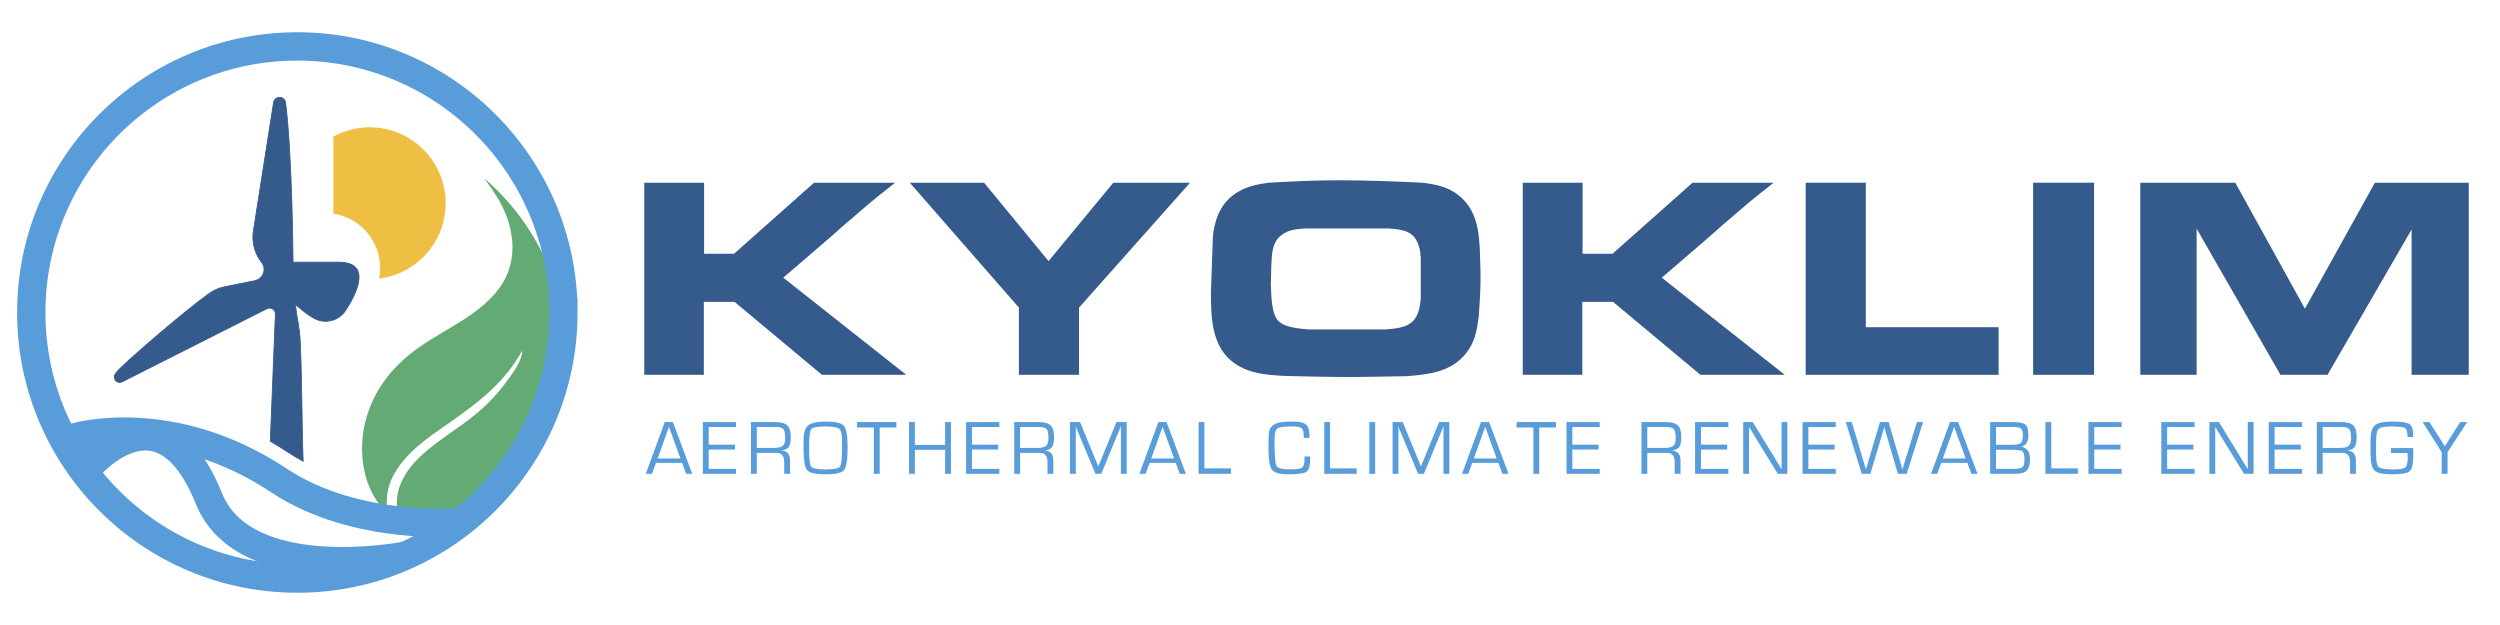 <?xml version="1.0" encoding="UTF-8"?><svg id="Capa_1" xmlns="http://www.w3.org/2000/svg" viewBox="0 0 1500 375"><defs><style>.cls-1{fill:#64aa75;}.cls-2{fill:#eebf43;}.cls-3{fill:#589cd9;}.cls-4{stroke:#589cd9;stroke-width:17px;}.cls-4,.cls-5{fill:none;stroke-miterlimit:10;}.cls-5{stroke:#355b8d;stroke-width:.5px;}.cls-6{fill:#355b8d;}</style></defs><path class="cls-6" d="M422.46,109.63v42.61h17.96l48-42.61h48.65c-6.86,5.39-13.71,10.78-20.24,16.49-6.69,5.71-13.39,11.43-19.92,17.31-8.98,7.67-17.96,15.51-26.94,23.18l73.79,58.28h-50.61l-52.4-43.75h-18.45v43.75h-35.75v-115.26h35.92Z"/><path class="cls-6" d="M629.13,156.65l38.86-47.02h46.04l-66.61,74.94v40.32h-36.08v-40.32l-65.47-74.94h44.57l38.69,47.02Z"/><path class="cls-6" d="M727.71,141.96c.16-1.79.49-3.59.82-5.39,1.79-8.98,6.04-16.65,14.2-21.39,6.04-3.59,11.59-4.57,18.45-5.55,14.04-.81,28.08-1.47,42.28-1.47,16.65,0,33.3.65,50.12,1.47,1.79.16,3.59.49,5.39.82,4.73.82,16.65,3.1,23.67,15.51,4.08,7.51,4.73,14.86,5.23,23.18.32,8.32.65,16.49.32,24.81-.16,5.39-.65,10.78-.98,16.33-1.14,8.49-2.28,15.18-8,22.2-8.82,10.77-22.37,12.24-35.1,13.22-11.43.16-23.02.49-34.61.49-13.22,0-26.28-.33-39.51-.65-10.29-.65-20.25-1.31-29.22-7.51-13.88-9.63-14.2-27.59-14.2-42.28l1.14-33.79ZM831.71,197.63c7.51-.65,14.37-1.31,17.96-7.51,1.47-2.45,2.12-4.9,2.78-10.45v-24.98c-.17-2.61-.33-4.57-1.14-7.02-2.78-9.14-9.47-9.96-18.61-10.61h-49.3c-8,.49-11.1,1.47-14.37,3.92-2.28,1.63-3.27,3.27-3.75,4.25-1.31,2.45-1.79,5.55-1.96,6.37-.49,4.08-.65,10.28-.82,19.26.32,9.8.98,16.82,3.59,20.57,2.94,4.08,8.82,5.39,18.61,6.2h47.02Z"/><path class="cls-6" d="M949.56,109.63v42.61h17.96l48-42.61h48.65c-6.86,5.39-13.71,10.78-20.24,16.49-6.69,5.71-13.39,11.43-19.92,17.31-8.98,7.67-17.96,15.51-26.94,23.18l73.79,58.28h-50.61l-52.4-43.75h-18.45v43.75h-35.75v-115.26h35.92Z"/><path class="cls-6" d="M1119.49,109.63v86.69h79.67v28.57h-115.75v-115.26h36.08Z"/><path class="cls-6" d="M1256.45,109.63v115.26h-36.57v-115.26h36.57Z"/><path class="cls-6" d="M1341.17,109.63l41.79,75.59,41.96-75.59h56.32v115.26h-34.28v-87.18l-50.45,87.18h-28.24l-50.29-87.67v87.67h-33.79v-115.26h56.98Z"/><path class="cls-3" d="M409.28,277.71h-15.71l-2.39,6.57h-3.71l11.37-31.03h4.91l11.6,31.03h-3.66l-2.41-6.57ZM408.26,275.07l-6.89-18.96-6.8,18.96h13.69Z"/><path class="cls-3" d="M425.21,256.2v10.57h15.76v2.96h-15.76v11.6h16.44v2.96h-19.94v-31.03h19.94v2.96h-16.44Z"/><path class="cls-3" d="M450.57,284.28v-31.03h14.78c3.33,0,5.68.66,7.05,1.98,1.36,1.32,2.05,3.61,2.05,6.87,0,2.87-.37,4.86-1.11,5.99-.74,1.13-2.16,1.86-4.25,2.19v.07c3.29.24,4.94,2.24,4.94,6v7.93h-3.5v-7.14c0-3.62-1.57-5.43-4.71-5.43h-11.73v12.57h-3.5ZM454.07,268.75h10.12c2.67,0,4.49-.41,5.46-1.22.97-.81,1.46-2.34,1.46-4.58,0-2.8-.36-4.63-1.08-5.48-.72-.85-2.26-1.27-4.63-1.27h-11.32v12.55Z"/><path class="cls-3" d="M495.35,252.93c5.86,0,9.53.86,11,2.57s2.21,5.99,2.21,12.85c0,7.38-.71,11.94-2.12,13.66s-5.11,2.59-11.09,2.59-9.65-.86-11.08-2.57c-1.43-1.71-2.15-6.14-2.15-13.28v-2.18l.05-2.93c0-4.12.93-6.94,2.79-8.45,1.86-1.51,5.32-2.26,10.4-2.26ZM495.33,255.88c-4.91,0-7.78.55-8.62,1.64s-1.25,4.84-1.25,11.23.42,10.16,1.25,11.25c.83,1.09,3.71,1.64,8.62,1.64s7.81-.55,8.64-1.64c.83-1.09,1.25-4.84,1.25-11.25v-2.02l-.02-2.93c0-3.42-.57-5.6-1.73-6.52-1.15-.92-3.87-1.39-8.14-1.39Z"/><path class="cls-3" d="M527.81,256.5v27.78h-3.5v-27.78h-10.12v-3.25h23.65v3.25h-10.03Z"/><path class="cls-3" d="M570.57,253.25v31.03h-3.5v-14.39h-18.14v14.39h-3.5v-31.03h3.5v13.69h18.14v-13.69h3.5Z"/><path class="cls-3" d="M583.17,256.2v10.57h15.76v2.96h-15.76v11.6h16.44v2.96h-19.94v-31.03h19.94v2.96h-16.44Z"/><path class="cls-3" d="M608.54,284.28v-31.03h14.78c3.33,0,5.68.66,7.05,1.98,1.36,1.32,2.05,3.61,2.05,6.87,0,2.87-.37,4.86-1.11,5.99-.74,1.13-2.16,1.86-4.25,2.19v.07c3.29.24,4.94,2.24,4.94,6v7.93h-3.5v-7.14c0-3.62-1.57-5.43-4.71-5.43h-11.73v12.57h-3.5ZM612.04,268.75h10.12c2.67,0,4.49-.41,5.46-1.22.97-.81,1.46-2.34,1.46-4.58,0-2.8-.36-4.63-1.08-5.48-.72-.85-2.26-1.27-4.63-1.27h-11.32v12.55Z"/><path class="cls-3" d="M676.03,253.25v31.03h-3.5v-26.69l.02-.93.02-.93h-.09l-.28.73c-.13.36-.23.6-.27.7l-.59,1.46-10.57,25.67h-3.5l-10.6-25.37-.61-1.43-.28-.73c-.07-.17-.17-.4-.27-.7h-.09l.02.84.02.86v26.53h-3.5v-31.03h6.07l8.27,20.08,1.32,3.25.66,1.61.64,1.61h.09l.64-1.61c.32-.77.53-1.31.64-1.61l1.34-3.23,8.23-20.1h6.16Z"/><path class="cls-3" d="M705.46,277.71h-15.71l-2.39,6.57h-3.71l11.37-31.03h4.91l11.6,31.03h-3.66l-2.41-6.57ZM704.44,275.07l-6.89-18.96-6.8,18.96h13.69Z"/><path class="cls-3" d="M722.64,253.25v27.78h15.96v3.25h-19.46v-31.03h3.5Z"/><path class="cls-3" d="M782.64,273.91h3.48v1.18c0,4.23-.72,6.87-2.16,7.92-1.44,1.05-5.06,1.58-10.87,1.58-5.2,0-8.5-.93-9.91-2.78-1.41-1.86-2.12-6.23-2.12-13.11,0-5.38.16-8.77.48-10.15s1.23-2.63,2.73-3.72c1.76-1.27,5.56-1.91,11.39-1.91,3.95,0,6.62.61,7.99,1.84s2.06,3.6,2.06,7.12l.02.84h-3.48l-.02-.96c0-2.5-.4-4.11-1.21-4.82-.81-.71-2.64-1.07-5.49-1.07-5,0-8.06.42-9.16,1.25-1.11.83-1.66,3.15-1.66,6.94,0,8.72.37,13.82,1.11,15.32.74,1.5,3.28,2.25,7.62,2.25s6.7-.33,7.72-.98c1.02-.65,1.54-2.29,1.54-4.91l-.05-1.84Z"/><path class="cls-3" d="M798.05,253.25v27.78h15.96v3.25h-19.46v-31.03h3.5Z"/><path class="cls-3" d="M825.1,253.25v31.03h-3.5v-31.03h3.5Z"/><path class="cls-3" d="M869.6,253.25v31.03h-3.5v-26.69l.02-.93.02-.93h-.09l-.27.73c-.14.36-.23.6-.28.7l-.59,1.46-10.57,25.67h-3.5l-10.6-25.37-.61-1.43-.27-.73c-.08-.17-.17-.4-.27-.7h-.09l.02.84.02.86v26.53h-3.5v-31.03h6.07l8.27,20.08,1.32,3.25.66,1.61.64,1.61h.09l.64-1.61c.32-.77.53-1.31.64-1.61l1.34-3.23,8.23-20.1h6.16Z"/><path class="cls-3" d="M899.04,277.71h-15.71l-2.39,6.57h-3.71l11.37-31.03h4.91l11.6,31.03h-3.66l-2.41-6.57ZM898.01,275.07l-6.89-18.96-6.8,18.96h13.69Z"/><path class="cls-3" d="M923.54,256.5v27.78h-3.5v-27.78h-10.12v-3.25h23.65v3.25h-10.03Z"/><path class="cls-3" d="M943.4,256.2v10.57h15.75v2.96h-15.75v11.6h16.44v2.96h-19.94v-31.03h19.94v2.96h-16.44Z"/><path class="cls-3" d="M984.87,284.28v-31.03h14.78c3.33,0,5.68.66,7.05,1.98,1.36,1.32,2.05,3.61,2.05,6.87,0,2.87-.37,4.86-1.12,5.99-.74,1.13-2.16,1.86-4.25,2.19v.07c3.29.24,4.93,2.24,4.93,6v7.93h-3.5v-7.14c0-3.62-1.57-5.43-4.71-5.43h-11.73v12.57h-3.5ZM988.37,268.75h10.12c2.67,0,4.49-.41,5.46-1.22.97-.81,1.46-2.34,1.46-4.58,0-2.8-.36-4.63-1.08-5.48-.72-.85-2.26-1.27-4.63-1.27h-11.32v12.55Z"/><path class="cls-3" d="M1020.56,256.2v10.57h15.75v2.96h-15.75v11.6h16.44v2.96h-19.94v-31.03h19.94v2.96h-16.44Z"/><path class="cls-3" d="M1072.43,253.25v31.03h-5.75l-13-21.12-2.11-3.48-1.05-1.73-1.05-1.73h-.09l.02,1.16.02,1.18v25.71h-3.5v-31.03h5.73l11.35,18.51,2.95,4.87,1.48,2.41,1.46,2.43h.09l-.02-1.16-.02-1.18v-25.87h3.5Z"/><path class="cls-3" d="M1085.02,256.2v10.57h15.75v2.96h-15.75v11.6h16.44v2.96h-19.94v-31.03h19.94v2.96h-16.44Z"/><path class="cls-3" d="M1153.83,253.25l-9.78,31.03h-5.32l-6.52-22.35-.82-2.8c-.05-.15-.17-.61-.39-1.39l-.41-1.41h-.07l-.39,1.41-.41,1.41-.84,2.82-6.64,22.3h-5.23l-9.53-31.03h3.59l6.68,22.3.91,3.02c.08.24.23.74.46,1.5l.43,1.52h.07l.43-1.52.43-1.5.89-3,6.6-22.33h5.18l6.55,22.35.89,2.98.41,1.52.43,1.5h.07l.45-1.52.46-1.52.93-3.05,6.82-22.26h3.66Z"/><path class="cls-3" d="M1180.42,277.71h-15.71l-2.39,6.57h-3.71l11.37-31.03h4.91l11.6,31.03h-3.66l-2.41-6.57ZM1179.39,275.07l-6.89-18.96-6.8,18.96h13.69Z"/><path class="cls-3" d="M1194.09,284.28v-31.03h13.73c3.8,0,6.29.52,7.47,1.57s1.76,3.26,1.76,6.64-1.33,5.62-3.98,6.53v.07c3.29.79,4.94,3.22,4.94,7.3,0,3.29-.65,5.6-1.94,6.93-1.3,1.33-3.55,2-6.76,2h-15.21ZM1197.6,266.89h9.21c2.93,0,4.81-.35,5.65-1.05s1.26-2.25,1.26-4.66c0-2.09-.37-3.44-1.1-4.06-.74-.61-2.35-.92-4.86-.92h-10.16v10.69ZM1197.6,281.33h7.43l3.16-.02c2.67,0,4.41-.34,5.24-1.04.83-.69,1.24-2.15,1.24-4.38,0-2.77-.42-4.48-1.25-5.1-.83-.63-3.1-.94-6.8-.94h-9.02v11.48Z"/><path class="cls-3" d="M1230.76,253.25v27.78h15.96v3.25h-19.46v-31.03h3.5Z"/><path class="cls-3" d="M1256.55,256.2v10.57h15.75v2.96h-15.75v11.6h16.44v2.96h-19.94v-31.03h19.94v2.96h-16.44Z"/><path class="cls-3" d="M1300.28,256.2v10.57h15.75v2.96h-15.75v11.6h16.44v2.96h-19.94v-31.03h19.94v2.96h-16.44Z"/><path class="cls-3" d="M1352.15,253.25v31.03h-5.75l-13-21.12-2.11-3.48-1.05-1.73-1.05-1.73h-.09l.02,1.16.02,1.18v25.71h-3.5v-31.03h5.73l11.35,18.51,2.95,4.87,1.48,2.41,1.46,2.43h.09l-.02-1.16-.02-1.18v-25.87h3.5Z"/><path class="cls-3" d="M1364.74,256.2v10.57h15.75v2.96h-15.75v11.6h16.44v2.96h-19.94v-31.03h19.94v2.96h-16.44Z"/><path class="cls-3" d="M1390.1,284.28v-31.03h14.78c3.33,0,5.68.66,7.05,1.98,1.36,1.32,2.05,3.61,2.05,6.87,0,2.87-.37,4.86-1.12,5.99-.74,1.13-2.16,1.86-4.25,2.19v.07c3.29.24,4.93,2.24,4.93,6v7.93h-3.5v-7.14c0-3.62-1.57-5.43-4.71-5.43h-11.73v12.57h-3.5ZM1393.6,268.75h10.12c2.67,0,4.49-.41,5.46-1.22.97-.81,1.46-2.34,1.46-4.58,0-2.8-.36-4.63-1.08-5.48-.72-.85-2.26-1.27-4.63-1.27h-11.32v12.55Z"/><path class="cls-3" d="M1434.61,268.84h13.3c.06.8.09,1.93.09,3.39,0,5.59-.68,9.05-2.06,10.38-1.37,1.33-4.95,1.99-10.74,1.99-5.47,0-8.99-.78-10.55-2.35-1.56-1.57-2.34-5.09-2.34-10.56l-.02-4.57.02-2.75c0-4.59.87-7.65,2.6-9.16,1.74-1.52,5.23-2.27,10.49-2.27s8.68.5,10.21,1.49c1.53.99,2.3,3.21,2.3,6.65v1.18h-3.43v-.77c0-2.53-.52-4.1-1.56-4.7-1.04-.6-3.75-.9-8.13-.9-4.05,0-6.58.48-7.59,1.44-1.02.96-1.52,3.37-1.52,7.22l-.05,4.12.02,4.43c0,3.91.57,6.31,1.69,7.21s4.14,1.34,9.04,1.34c3.74,0,6.06-.42,6.94-1.27.89-.85,1.33-3.07,1.33-6.66,0-.29-.06-.92-.18-1.91h-9.87v-2.96Z"/><path class="cls-3" d="M1480.27,253.25l-11.73,18.08v12.96h-3.5v-12.96l-11.44-18.08h4.07l6.66,10.48,1.28,2.02c.17.24.38.58.64,1l.61,1.02h.09c.27-.46.48-.8.61-1.02l.61-1,1.3-2.02,6.64-10.48h4.16Z"/><path class="cls-1" d="M290.58,106.98c44.53,38.44,63.27,101.48,33.93,156.81-12.5,23.55-24.87,43.08-49.44,53.48-5.14,2.18-12.3,5.91-17.98,5.82-6.03-.08-12.32-5.64-15.46-10.42-7.49-11.41-1.77-25.22,6.43-34.48,10.98-12.39,26.42-20.22,38.89-30.96,5.91-5.09,11.38-10.71,16.02-17,3.65-4.95,10.33-13.39,10.38-19.82-11.75,21.09-29.44,33.38-48.91,46.84-17.21,11.9-36.33,27.56-31.67,50.99-14.8-13.26-18.23-36.27-13.67-54.83,4.88-19.83,17.1-34.67,33.72-46,15.71-10.71,35.02-18.69,46.64-34.37,12.49-16.86,9.18-38.23-1.45-55.14-2.34-3.71-4.83-7.31-7.43-10.92"/><path class="cls-4" d="M338.05,187.5c0,58.45-31.41,109.57-78.29,137.39-23.83,14.14-51.64,22.26-81.36,22.26-88.17,0-159.64-71.47-159.64-159.65S90.23,27.85,178.4,27.85s159.65,71.47,159.65,159.65Z"/><path class="cls-4" d="M50.58,283.15s45.07-57.41,74.82,16.07c21.51,53.12,117.84,34.2,117.84,34.2"/><path class="cls-4" d="M43.97,262.59s57.63-17.94,123.7,25.87c46.02,30.52,108.88,24.96,108.88,24.96"/><path class="cls-6" d="M181.95,276.76c-.04-.16-.07-.29-.07-.39-.84-21.88-.65-51.61-1.84-73.41-.34-6.32-2.21-13.92-2.79-20.37,0,0,6.52,6.04,11.68,8.66,6.49,3.27,14.38,1.14,18.39-4.92,4.8-7.27,17.53-29.02-4.1-29.02h-27.39s-.42-64.08-4.47-95.74c-.2-1.57-1.4-2.83-2.96-3.12-2.02-.38-3.95.98-4.27,3.01l-12.1,77.11c-.98,6.21.48,12.55,4.07,17.71l.53.76c3.63,3.91,1.48,10.31-3.75,11.37l-18.16,3.67c-3.27.66-6.36,1.99-9.08,3.92-14.11,10.01-47.42,38.63-54.42,45.9-.78.81-1.5,1.63-2.09,2.53-1.15,1.76-.4,4.13,1.57,4.84.83.3,1.75.24,2.54-.15l86.88-43.89c1.26-.64,2.79-.46,3.87.46.83.7,1.28,1.75,1.23,2.84l-3.05,76.22c3.57,2.07,7.17,4.26,10.8,6.67,2.92,1.93,5.92,3.7,8.97,5.34"/><path class="cls-5" d="M181.95,276.76c-.04-.16-.07-.29-.07-.39-.84-21.88-.65-51.61-1.84-73.41-.34-6.32-2.21-13.92-2.79-20.37,0,0,6.52,6.04,11.68,8.66,6.49,3.27,14.38,1.14,18.39-4.92,4.8-7.27,17.53-29.02-4.1-29.02h-27.39s-.42-64.08-4.47-95.74c-.2-1.57-1.4-2.83-2.96-3.12-2.02-.38-3.95.98-4.27,3.01l-12.1,77.11c-.98,6.21.48,12.55,4.07,17.71l.53.76c3.63,3.91,1.48,10.31-3.75,11.37l-18.16,3.67c-3.27.66-6.36,1.99-9.08,3.92-14.11,10.01-47.42,38.63-54.42,45.9-.78.81-1.5,1.63-2.09,2.53-1.15,1.76-.4,4.13,1.57,4.84.83.3,1.75.24,2.54-.15l86.88-43.89c1.26-.64,2.79-.46,3.87.46.83.7,1.28,1.75,1.23,2.84l-3.05,76.22c3.57,2.07,7.17,4.26,10.8,6.67,2.92,1.93,5.92,3.7,8.97,5.34Z"/><path class="cls-2" d="M221.81,76.37c-7.91,0-15.32,2.05-21.79,5.6v46.26c15.87,2.36,28.04,16.04,28.04,32.57,0,2.18-.22,4.31-.62,6.38,22.52-2.77,39.96-21.96,39.96-45.22,0-25.17-20.41-45.58-45.58-45.58"/></svg>